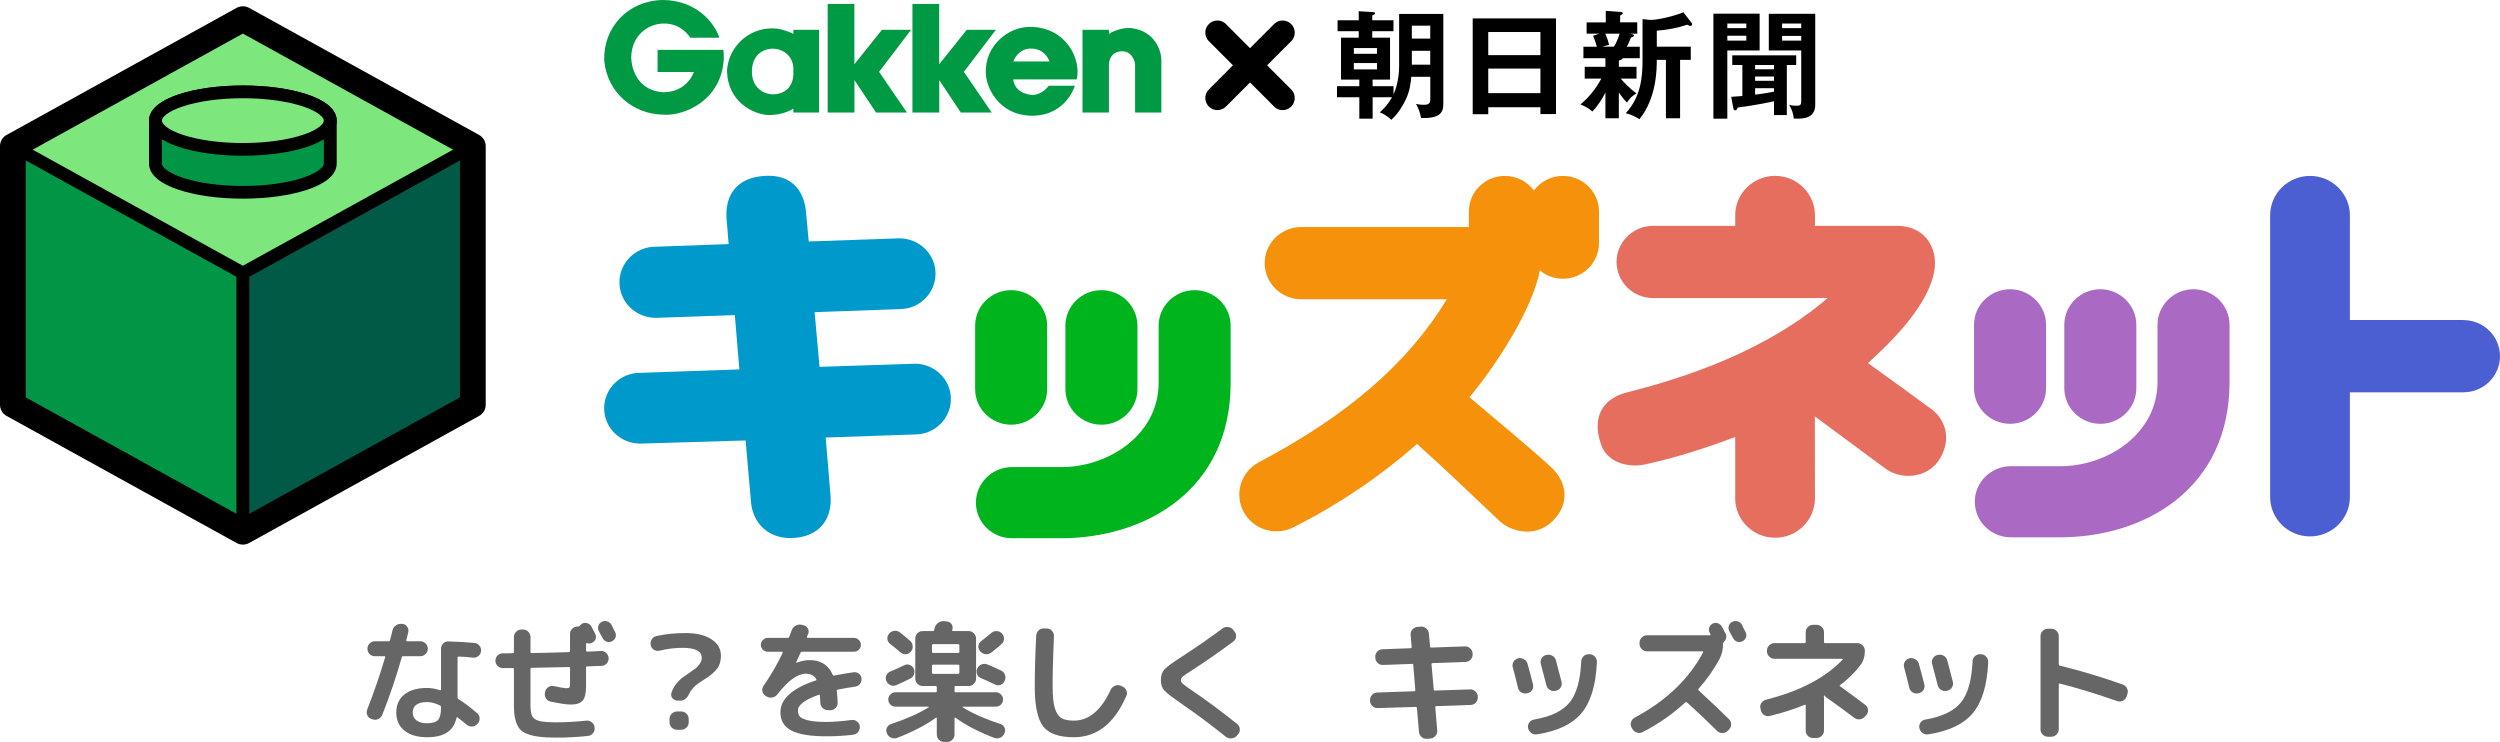 <svg width="155" height="46" viewBox="0 0 155 46" fill="none" xmlns="http://www.w3.org/2000/svg">
<path d="M27.343 43.869V43.836C27.343 43.788 27.321 43.755 27.278 43.739C26.992 43.598 26.725 43.528 26.477 43.528C26.181 43.528 25.957 43.585 25.806 43.698C25.66 43.812 25.588 43.968 25.588 44.168C25.588 44.379 25.666 44.544 25.822 44.663C25.978 44.782 26.197 44.841 26.477 44.841C26.806 44.841 27.032 44.774 27.157 44.639C27.28 44.503 27.343 44.247 27.343 43.869ZM29.421 39.865C29.55 39.876 29.653 39.933 29.728 40.035C29.809 40.138 29.841 40.254 29.825 40.384C29.809 40.508 29.75 40.608 29.647 40.684C29.545 40.759 29.432 40.789 29.308 40.773C29.006 40.735 28.715 40.713 28.434 40.708C28.391 40.708 28.369 40.732 28.369 40.781V43.236C28.369 43.28 28.386 43.315 28.418 43.342C28.785 43.569 29.173 43.861 29.583 44.217C29.68 44.298 29.731 44.404 29.736 44.533C29.742 44.663 29.701 44.774 29.615 44.865L29.591 44.89C29.504 44.982 29.399 45.033 29.275 45.044C29.151 45.054 29.041 45.019 28.944 44.938C28.863 44.868 28.752 44.779 28.612 44.671C28.472 44.557 28.391 44.493 28.369 44.476C28.337 44.455 28.316 44.46 28.305 44.493C28.219 44.909 28.024 45.214 27.723 45.408C27.426 45.608 27.011 45.708 26.477 45.708C25.879 45.708 25.41 45.571 25.07 45.295C24.736 45.019 24.569 44.644 24.569 44.168C24.569 43.704 24.733 43.336 25.062 43.066C25.396 42.791 25.868 42.653 26.477 42.653C26.714 42.653 26.984 42.699 27.286 42.791C27.324 42.801 27.343 42.785 27.343 42.742V40.222C27.343 40.097 27.386 39.989 27.472 39.898C27.564 39.806 27.671 39.762 27.795 39.768C28.485 39.789 29.027 39.822 29.421 39.865ZM23.024 44.574C22.905 44.536 22.822 44.46 22.773 44.347C22.725 44.233 22.722 44.117 22.765 43.998C23.175 42.956 23.547 41.872 23.881 40.748C23.892 40.705 23.876 40.684 23.833 40.684H23.234C23.11 40.684 23.002 40.638 22.911 40.546C22.825 40.454 22.781 40.346 22.781 40.222C22.781 40.097 22.825 39.989 22.911 39.898C23.002 39.806 23.11 39.76 23.234 39.76H24.091C24.14 39.76 24.17 39.738 24.18 39.695C24.202 39.625 24.229 39.519 24.261 39.379C24.294 39.238 24.321 39.133 24.342 39.063C24.375 38.938 24.445 38.841 24.552 38.771C24.66 38.695 24.779 38.666 24.908 38.682H24.965C25.089 38.698 25.183 38.758 25.248 38.86C25.318 38.963 25.34 39.074 25.313 39.192C25.259 39.419 25.218 39.587 25.191 39.695C25.18 39.738 25.199 39.76 25.248 39.76H26.065C26.189 39.76 26.297 39.806 26.388 39.898C26.48 39.989 26.526 40.097 26.526 40.222C26.526 40.346 26.48 40.454 26.388 40.546C26.297 40.638 26.189 40.684 26.065 40.684H24.997C24.949 40.684 24.919 40.708 24.908 40.757C24.574 41.945 24.172 43.131 23.703 44.314C23.655 44.433 23.571 44.522 23.453 44.582C23.339 44.636 23.221 44.641 23.097 44.598L23.024 44.574Z" fill="#666666"/>
<path d="M31.176 41.421C31.052 41.421 30.944 41.378 30.852 41.291C30.761 41.2 30.715 41.092 30.715 40.967C30.715 40.843 30.758 40.735 30.844 40.643C30.936 40.551 31.044 40.505 31.168 40.505C31.238 40.505 31.343 40.505 31.483 40.505C31.623 40.5 31.728 40.497 31.799 40.497C31.842 40.497 31.863 40.476 31.863 40.432V39.492C31.863 39.368 31.909 39.26 32.001 39.168C32.092 39.076 32.2 39.03 32.324 39.03H32.429C32.553 39.03 32.661 39.076 32.753 39.168C32.844 39.26 32.89 39.368 32.89 39.492V40.416C32.89 40.465 32.914 40.489 32.963 40.489C33.47 40.484 34.235 40.465 35.26 40.432C35.314 40.432 35.341 40.408 35.341 40.359V39.306C35.341 39.182 35.386 39.074 35.478 38.982C35.57 38.89 35.678 38.844 35.802 38.844H35.842C35.885 38.844 35.92 38.828 35.947 38.795C35.996 38.736 36.044 38.693 36.093 38.666C36.2 38.612 36.308 38.603 36.416 38.641C36.529 38.679 36.616 38.752 36.675 38.86C36.702 38.909 36.74 38.982 36.788 39.079C36.837 39.171 36.874 39.241 36.901 39.29C36.955 39.398 36.963 39.506 36.926 39.614C36.888 39.722 36.815 39.8 36.707 39.849C36.61 39.898 36.508 39.908 36.4 39.881C36.357 39.87 36.335 39.884 36.335 39.922V40.327C36.335 40.376 36.36 40.4 36.408 40.4C36.505 40.4 36.648 40.395 36.837 40.384C37.025 40.373 37.168 40.365 37.265 40.359C37.389 40.354 37.497 40.397 37.589 40.489C37.681 40.576 37.729 40.681 37.734 40.805C37.74 40.929 37.699 41.04 37.613 41.137C37.527 41.229 37.422 41.278 37.298 41.283C37.109 41.294 36.815 41.305 36.416 41.316C36.362 41.316 36.335 41.34 36.335 41.389V42.548C36.335 42.974 36.265 43.272 36.125 43.439C35.985 43.601 35.742 43.682 35.397 43.682C35.128 43.682 34.704 43.62 34.127 43.496C34.004 43.469 33.909 43.401 33.844 43.293C33.78 43.18 33.761 43.058 33.788 42.928L33.796 42.888C33.823 42.769 33.888 42.675 33.99 42.604C34.098 42.534 34.214 42.513 34.338 42.539C34.742 42.626 35.004 42.669 35.122 42.669C35.225 42.669 35.287 42.65 35.308 42.612C35.33 42.575 35.341 42.458 35.341 42.264V41.421C35.341 41.378 35.316 41.356 35.268 41.356C34.497 41.378 33.729 41.394 32.963 41.405C32.914 41.405 32.89 41.429 32.89 41.478V43.706C32.89 44.031 32.928 44.266 33.003 44.412C33.084 44.552 33.233 44.649 33.448 44.703C33.664 44.757 34.017 44.784 34.508 44.784C35.068 44.784 35.686 44.749 36.36 44.679C36.484 44.668 36.594 44.703 36.691 44.784C36.794 44.86 36.85 44.96 36.861 45.084L36.869 45.117C36.88 45.246 36.845 45.36 36.764 45.457C36.688 45.56 36.586 45.616 36.457 45.627C35.81 45.697 35.16 45.733 34.508 45.733C34.066 45.733 33.699 45.714 33.408 45.676C33.117 45.638 32.866 45.576 32.656 45.489C32.445 45.408 32.284 45.287 32.17 45.125C32.063 44.957 31.985 44.766 31.936 44.549C31.887 44.328 31.863 44.047 31.863 43.706V41.486C31.863 41.443 31.842 41.421 31.799 41.421H31.176ZM37.912 38.739C37.939 38.793 37.977 38.871 38.026 38.974C38.079 39.076 38.117 39.149 38.139 39.192C38.193 39.3 38.201 39.408 38.163 39.517C38.125 39.625 38.053 39.706 37.945 39.76C37.837 39.814 37.726 39.822 37.613 39.784C37.505 39.746 37.422 39.673 37.362 39.565C37.314 39.468 37.236 39.322 37.128 39.128C37.074 39.02 37.063 38.911 37.096 38.803C37.133 38.69 37.206 38.606 37.314 38.552C37.422 38.498 37.535 38.49 37.654 38.528C37.772 38.566 37.858 38.636 37.912 38.739Z" fill="#666666"/>
<path d="M40.346 40.011V39.995C40.32 39.87 40.338 39.754 40.403 39.646C40.473 39.533 40.57 39.463 40.694 39.436C41.26 39.311 41.856 39.249 42.481 39.249C43.182 39.249 43.727 39.379 44.115 39.638C44.503 39.892 44.697 40.23 44.697 40.651C44.697 40.846 44.67 41.019 44.617 41.17C44.563 41.321 44.474 41.459 44.35 41.583C44.231 41.707 44.126 41.805 44.034 41.875C43.943 41.945 43.808 42.037 43.63 42.151C43.474 42.248 43.352 42.329 43.266 42.394C43.18 42.453 43.083 42.539 42.975 42.653C42.872 42.761 42.794 42.874 42.74 42.993C42.605 43.291 42.422 43.439 42.19 43.439H42.029C41.899 43.439 41.791 43.393 41.705 43.301C41.619 43.204 41.592 43.096 41.624 42.977C41.678 42.783 41.773 42.599 41.907 42.426C42.042 42.253 42.163 42.126 42.271 42.045C42.379 41.964 42.535 41.853 42.74 41.713C42.918 41.594 43.048 41.502 43.129 41.437C43.215 41.373 43.298 41.281 43.379 41.162C43.465 41.043 43.509 40.919 43.509 40.789C43.509 40.373 43.112 40.165 42.32 40.165C41.845 40.165 41.368 40.224 40.888 40.343C40.764 40.37 40.648 40.351 40.541 40.286C40.438 40.222 40.373 40.13 40.346 40.011ZM41.972 44.112H42.239C42.363 44.112 42.471 44.158 42.562 44.249C42.654 44.341 42.7 44.449 42.7 44.574V44.784C42.7 44.909 42.654 45.017 42.562 45.108C42.471 45.2 42.363 45.246 42.239 45.246H41.972C41.848 45.246 41.74 45.2 41.648 45.108C41.557 45.017 41.511 44.909 41.511 44.784V44.574C41.511 44.449 41.557 44.341 41.648 44.249C41.74 44.158 41.848 44.112 41.972 44.112Z" fill="#666666"/>
<path d="M47.609 40.408C47.49 40.408 47.388 40.367 47.301 40.286C47.215 40.2 47.172 40.097 47.172 39.978C47.172 39.86 47.215 39.76 47.301 39.679C47.388 39.592 47.49 39.549 47.609 39.549H48.846C48.884 39.549 48.913 39.525 48.935 39.476L49.081 39.087C49.124 38.963 49.202 38.868 49.315 38.803C49.428 38.733 49.55 38.709 49.679 38.73L49.816 38.763C49.935 38.79 50.024 38.855 50.083 38.957C50.143 39.055 50.154 39.16 50.116 39.273C50.105 39.3 50.089 39.338 50.067 39.387C50.051 39.43 50.04 39.46 50.035 39.476C50.024 39.525 50.04 39.549 50.083 39.549H52.946C53.065 39.549 53.165 39.592 53.245 39.679C53.332 39.76 53.375 39.86 53.375 39.978C53.375 40.097 53.332 40.2 53.245 40.286C53.165 40.367 53.065 40.408 52.946 40.408H49.728C49.679 40.408 49.647 40.43 49.63 40.473C49.555 40.651 49.463 40.854 49.355 41.081C49.355 41.092 49.358 41.097 49.364 41.097H49.372C49.657 40.983 49.932 40.927 50.197 40.927C50.887 40.927 51.364 41.229 51.628 41.834C51.644 41.878 51.679 41.894 51.733 41.883C52.164 41.797 52.563 41.729 52.93 41.68C53.049 41.664 53.157 41.694 53.254 41.77C53.351 41.845 53.404 41.945 53.415 42.069C53.426 42.194 53.394 42.304 53.318 42.402C53.243 42.499 53.143 42.556 53.019 42.572C52.55 42.642 52.189 42.704 51.935 42.758C51.887 42.769 51.868 42.796 51.879 42.839C51.911 43.126 51.93 43.369 51.935 43.569C51.941 43.693 51.898 43.801 51.806 43.893C51.72 43.985 51.614 44.031 51.49 44.031H51.329C51.205 44.031 51.097 43.987 51.005 43.901C50.914 43.809 50.865 43.701 50.86 43.577C50.854 43.431 50.846 43.282 50.836 43.131C50.836 43.083 50.814 43.064 50.771 43.074C49.903 43.377 49.469 43.704 49.469 44.055C49.469 44.206 49.509 44.331 49.59 44.428C49.671 44.52 49.846 44.598 50.116 44.663C50.385 44.728 50.763 44.76 51.248 44.76C51.658 44.76 52.178 44.719 52.809 44.639C52.933 44.622 53.043 44.655 53.14 44.736C53.243 44.811 53.299 44.911 53.31 45.036C53.321 45.165 53.286 45.279 53.205 45.376C53.13 45.479 53.027 45.538 52.898 45.554C52.353 45.619 51.803 45.651 51.248 45.651C50.234 45.651 49.504 45.53 49.056 45.287C48.609 45.049 48.385 44.676 48.385 44.168C48.385 43.336 49.113 42.677 50.569 42.191C50.617 42.18 50.631 42.153 50.609 42.11C50.485 41.883 50.267 41.77 49.954 41.77C49.447 41.77 48.862 42.196 48.199 43.05C48.118 43.153 48.013 43.218 47.884 43.245C47.754 43.266 47.636 43.245 47.528 43.18L47.463 43.139C47.361 43.074 47.296 42.983 47.269 42.864C47.242 42.745 47.264 42.634 47.334 42.531C47.819 41.824 48.215 41.14 48.523 40.481C48.528 40.465 48.525 40.449 48.514 40.432C48.509 40.416 48.498 40.408 48.482 40.408H47.609Z" fill="#666666"/>
<path d="M58.081 44.533C58.081 44.49 58.06 44.482 58.017 44.509C57.381 44.963 56.583 45.376 55.623 45.749C55.504 45.797 55.383 45.795 55.259 45.741C55.141 45.692 55.054 45.608 55 45.489L54.984 45.449C54.936 45.341 54.936 45.233 54.984 45.125C55.033 45.011 55.114 44.936 55.227 44.898C56.187 44.579 56.971 44.231 57.58 43.852C57.586 43.847 57.586 43.839 57.58 43.828C57.58 43.817 57.575 43.812 57.564 43.812H55.518C55.394 43.812 55.289 43.769 55.203 43.682C55.116 43.59 55.073 43.485 55.073 43.366C55.073 43.247 55.116 43.145 55.203 43.058C55.289 42.966 55.394 42.92 55.518 42.92H58.009C58.057 42.92 58.081 42.899 58.081 42.856V42.604C58.081 42.556 58.057 42.531 58.009 42.531H57.2C57.076 42.531 56.968 42.486 56.877 42.394C56.79 42.302 56.747 42.194 56.747 42.069V39.59C56.747 39.465 56.79 39.357 56.877 39.265C56.968 39.173 57.076 39.128 57.2 39.128H57.831C57.879 39.128 57.909 39.103 57.92 39.055C57.92 39.044 57.925 39.025 57.936 38.998C57.947 38.971 57.952 38.949 57.952 38.933C57.984 38.803 58.052 38.701 58.154 38.625C58.257 38.544 58.375 38.506 58.51 38.512L58.696 38.528C58.82 38.539 58.917 38.59 58.987 38.682C59.057 38.774 59.079 38.879 59.052 38.998C59.052 39.003 59.049 39.014 59.044 39.03C59.038 39.047 59.036 39.057 59.036 39.063C59.025 39.106 59.044 39.128 59.092 39.128H60.063C60.187 39.128 60.292 39.173 60.378 39.265C60.47 39.357 60.516 39.465 60.516 39.59V42.069C60.516 42.194 60.47 42.302 60.378 42.394C60.292 42.486 60.187 42.531 60.063 42.531H59.254C59.206 42.531 59.181 42.556 59.181 42.604V42.856C59.181 42.899 59.206 42.92 59.254 42.92H61.745C61.869 42.92 61.974 42.966 62.06 43.058C62.147 43.145 62.19 43.247 62.19 43.366C62.19 43.485 62.147 43.59 62.06 43.682C61.974 43.769 61.869 43.812 61.745 43.812H59.699C59.688 43.812 59.68 43.817 59.675 43.828C59.675 43.839 59.677 43.847 59.683 43.852C60.297 44.236 61.079 44.582 62.028 44.89C62.147 44.928 62.23 45.003 62.279 45.117C62.333 45.23 62.333 45.341 62.279 45.449L62.263 45.489C62.209 45.608 62.122 45.692 62.004 45.741C61.885 45.789 61.767 45.792 61.648 45.749C60.699 45.387 59.896 44.971 59.238 44.501C59.2 44.474 59.181 44.484 59.181 44.533V45.546C59.181 45.67 59.136 45.776 59.044 45.862C58.958 45.954 58.852 46 58.728 46H58.534C58.41 46 58.303 45.954 58.211 45.862C58.125 45.776 58.081 45.67 58.081 45.546V44.533ZM57.782 40.011V40.408C57.782 40.457 57.807 40.481 57.855 40.481H59.408C59.456 40.481 59.481 40.457 59.481 40.408V40.011C59.481 39.962 59.456 39.938 59.408 39.938H57.855C57.807 39.938 57.782 39.962 57.782 40.011ZM57.855 41.778H59.408C59.456 41.778 59.481 41.753 59.481 41.705V41.275C59.481 41.232 59.456 41.21 59.408 41.21H57.855C57.807 41.21 57.782 41.232 57.782 41.275V41.705C57.782 41.753 57.807 41.778 57.855 41.778ZM55.13 39.282C55.211 39.184 55.316 39.128 55.445 39.111C55.575 39.095 55.69 39.128 55.793 39.209C56.041 39.403 56.254 39.579 56.432 39.735C56.529 39.822 56.58 39.93 56.585 40.06C56.596 40.184 56.561 40.295 56.48 40.392L56.472 40.4C56.391 40.497 56.289 40.551 56.165 40.562C56.041 40.567 55.93 40.53 55.833 40.449C55.634 40.276 55.418 40.1 55.186 39.922C55.089 39.846 55.033 39.746 55.017 39.622C55.006 39.498 55.041 39.39 55.122 39.298L55.13 39.282ZM55.55 42.483C55.437 42.531 55.321 42.529 55.203 42.475C55.084 42.421 55 42.334 54.952 42.215C54.903 42.096 54.903 41.983 54.952 41.875C55 41.761 55.084 41.68 55.203 41.632C55.434 41.54 55.723 41.41 56.068 41.243C56.176 41.189 56.286 41.183 56.399 41.227C56.518 41.264 56.602 41.34 56.65 41.453C56.704 41.572 56.709 41.691 56.666 41.81C56.629 41.929 56.553 42.015 56.44 42.069C56.089 42.248 55.793 42.386 55.55 42.483ZM62.117 39.273L62.125 39.282C62.211 39.373 62.252 39.484 62.246 39.614C62.246 39.738 62.198 39.843 62.101 39.93C61.923 40.087 61.71 40.262 61.462 40.457C61.354 40.538 61.236 40.573 61.106 40.562C60.982 40.546 60.874 40.489 60.783 40.392L60.767 40.376C60.686 40.284 60.651 40.178 60.661 40.06C60.672 39.935 60.726 39.835 60.823 39.76C61.114 39.533 61.327 39.36 61.462 39.241C61.559 39.16 61.669 39.122 61.794 39.128C61.923 39.133 62.031 39.182 62.117 39.273ZM62.085 41.583C62.198 41.637 62.273 41.726 62.311 41.851C62.354 41.975 62.346 42.094 62.287 42.207L62.279 42.231C62.225 42.345 62.139 42.423 62.02 42.467C61.901 42.504 61.788 42.494 61.68 42.434C61.438 42.315 61.147 42.183 60.807 42.037C60.694 41.988 60.615 41.905 60.572 41.786C60.529 41.667 60.535 41.553 60.589 41.445C60.648 41.327 60.737 41.243 60.855 41.194C60.979 41.146 61.101 41.146 61.219 41.194C61.451 41.286 61.74 41.416 62.085 41.583Z" fill="#666666"/>
<path d="M66.581 45.708C65.665 45.708 65.031 45.487 64.681 45.044C64.33 44.595 64.155 43.771 64.155 42.572C64.155 41.594 64.185 40.54 64.244 39.411C64.255 39.282 64.303 39.173 64.389 39.087C64.481 39.001 64.592 38.96 64.721 38.965H64.915C65.039 38.971 65.142 39.02 65.222 39.111C65.309 39.203 65.349 39.311 65.344 39.436C65.29 40.597 65.263 41.643 65.263 42.572C65.263 43.155 65.309 43.601 65.4 43.909C65.497 44.212 65.635 44.417 65.813 44.525C65.991 44.628 66.247 44.679 66.581 44.679C67.514 44.679 68.274 44.041 68.862 42.766C68.916 42.653 68.999 42.572 69.112 42.523C69.231 42.469 69.35 42.464 69.468 42.507L69.573 42.556C69.692 42.599 69.778 42.68 69.832 42.799C69.886 42.918 69.886 43.034 69.832 43.147C69.094 44.855 68.01 45.708 66.581 45.708Z" fill="#666666"/>
<path d="M73.269 43.642C72.681 43.236 72.317 42.956 72.177 42.799C72.043 42.642 71.975 42.431 71.975 42.167C71.975 41.88 72.048 41.659 72.194 41.502C72.339 41.346 72.706 41.078 73.293 40.7C74.248 40.078 75.081 39.5 75.792 38.965C75.895 38.89 76.011 38.86 76.14 38.876C76.269 38.887 76.375 38.944 76.455 39.047L76.536 39.152C76.617 39.249 76.65 39.36 76.633 39.484C76.623 39.608 76.566 39.706 76.463 39.776C75.574 40.435 74.744 41.013 73.973 41.51C73.649 41.716 73.442 41.856 73.35 41.932C73.258 42.007 73.213 42.086 73.213 42.167C73.213 42.242 73.253 42.318 73.334 42.394C73.415 42.469 73.603 42.607 73.9 42.807C74.833 43.439 75.771 44.136 76.714 44.898C76.811 44.974 76.862 45.076 76.868 45.206C76.879 45.33 76.841 45.438 76.755 45.53L76.666 45.635C76.579 45.727 76.472 45.776 76.342 45.781C76.213 45.792 76.097 45.757 75.995 45.676C75.17 45.006 74.261 44.328 73.269 43.642Z" fill="#666666"/>
<path d="M85.421 43.901C85.297 43.906 85.187 43.866 85.09 43.779C84.998 43.693 84.95 43.588 84.944 43.463V43.407C84.939 43.282 84.979 43.174 85.066 43.083C85.152 42.991 85.257 42.942 85.381 42.937L87.694 42.856C87.731 42.856 87.75 42.831 87.75 42.783L87.621 41.227C87.621 41.183 87.597 41.162 87.548 41.162L85.745 41.227C85.621 41.232 85.51 41.191 85.413 41.105C85.322 41.013 85.273 40.905 85.268 40.781V40.724C85.262 40.6 85.303 40.492 85.389 40.4C85.475 40.308 85.58 40.26 85.704 40.254L87.459 40.189C87.502 40.189 87.524 40.165 87.524 40.116L87.459 39.355C87.448 39.23 87.484 39.122 87.564 39.03C87.651 38.933 87.756 38.879 87.88 38.868L88.098 38.852C88.222 38.841 88.333 38.879 88.43 38.965C88.527 39.047 88.581 39.149 88.591 39.273L88.664 40.076C88.664 40.124 88.689 40.149 88.737 40.149L90.823 40.076C90.948 40.07 91.055 40.111 91.147 40.197C91.244 40.284 91.295 40.389 91.301 40.513V40.57C91.306 40.694 91.266 40.803 91.179 40.894C91.093 40.986 90.988 41.035 90.864 41.04L88.818 41.113C88.775 41.113 88.753 41.137 88.753 41.186L88.891 42.742C88.891 42.791 88.915 42.815 88.963 42.815L91.147 42.742C91.271 42.737 91.379 42.777 91.471 42.864C91.567 42.95 91.619 43.056 91.624 43.18V43.236C91.629 43.361 91.589 43.469 91.503 43.561C91.417 43.653 91.311 43.701 91.187 43.706L89.044 43.779C89.007 43.779 88.988 43.804 88.988 43.852L89.109 45.303C89.12 45.427 89.082 45.535 88.996 45.627C88.915 45.724 88.812 45.779 88.689 45.789L88.47 45.806C88.346 45.816 88.236 45.779 88.139 45.692C88.042 45.611 87.988 45.508 87.977 45.384L87.847 43.893C87.847 43.85 87.823 43.828 87.775 43.828L85.421 43.901Z" fill="#666666"/>
<path d="M98.563 40.562C98.692 40.567 98.8 40.619 98.886 40.716C98.973 40.813 99.013 40.927 99.008 41.056C98.943 42.488 98.622 43.544 98.045 44.225C97.474 44.901 96.555 45.336 95.288 45.53C95.158 45.552 95.04 45.522 94.932 45.441C94.829 45.365 94.765 45.263 94.738 45.133C94.716 45.014 94.74 44.903 94.811 44.801C94.88 44.698 94.978 44.636 95.102 44.614C96.142 44.436 96.878 44.085 97.309 43.561C97.741 43.036 97.983 42.183 98.037 41C98.043 40.875 98.091 40.77 98.183 40.684C98.274 40.597 98.382 40.557 98.506 40.562H98.563ZM94.115 42.645C93.986 42.099 93.878 41.675 93.791 41.373C93.759 41.248 93.775 41.132 93.84 41.024C93.905 40.916 93.996 40.848 94.115 40.821L94.131 40.813C94.255 40.786 94.371 40.805 94.479 40.87C94.592 40.929 94.668 41.021 94.705 41.146C94.813 41.524 94.926 41.951 95.045 42.426C95.077 42.545 95.061 42.661 94.996 42.775C94.932 42.883 94.837 42.95 94.713 42.977L94.673 42.985C94.549 43.012 94.43 42.993 94.317 42.928C94.209 42.858 94.142 42.764 94.115 42.645ZM96.436 42.831C96.312 42.858 96.196 42.839 96.088 42.775C95.98 42.71 95.91 42.615 95.878 42.491C95.829 42.313 95.713 41.87 95.53 41.162C95.498 41.038 95.514 40.921 95.579 40.813C95.643 40.705 95.735 40.638 95.854 40.611L95.894 40.603C96.018 40.576 96.137 40.594 96.25 40.659C96.363 40.724 96.436 40.819 96.468 40.943C96.619 41.505 96.735 41.948 96.816 42.272C96.848 42.391 96.829 42.507 96.76 42.62C96.695 42.729 96.6 42.796 96.476 42.823L96.436 42.831Z" fill="#666666"/>
<path d="M106.99 39.29C107.033 39.382 107.044 39.473 107.022 39.565C107 39.652 106.955 39.727 106.885 39.792C106.847 39.819 106.828 39.854 106.828 39.898V39.922C106.828 40.257 106.763 40.551 106.634 40.805C106.3 41.453 105.857 42.088 105.308 42.71C105.281 42.737 105.283 42.769 105.316 42.807C105.936 43.374 106.561 43.966 107.192 44.582C107.283 44.674 107.329 44.782 107.329 44.906C107.329 45.03 107.286 45.138 107.2 45.23L107.111 45.319C107.019 45.406 106.909 45.449 106.779 45.449C106.655 45.449 106.548 45.403 106.456 45.311C105.836 44.695 105.213 44.106 104.588 43.544C104.555 43.523 104.52 43.526 104.483 43.553C103.69 44.282 102.809 44.895 101.838 45.392C101.725 45.452 101.606 45.46 101.482 45.416C101.358 45.379 101.267 45.303 101.207 45.19L101.159 45.108C101.1 45.001 101.089 44.887 101.126 44.768C101.164 44.644 101.24 44.552 101.353 44.493C103.299 43.45 104.712 42.102 105.591 40.449C105.601 40.438 105.601 40.424 105.591 40.408C105.585 40.392 105.574 40.384 105.558 40.384H102.113C101.989 40.384 101.881 40.338 101.79 40.246C101.698 40.154 101.652 40.046 101.652 39.922V39.841C101.652 39.717 101.698 39.611 101.79 39.525C101.881 39.433 101.989 39.387 102.113 39.387H106.011C106.027 39.387 106.038 39.382 106.043 39.371C106.054 39.355 106.057 39.341 106.052 39.33L106.003 39.233C105.949 39.13 105.938 39.025 105.971 38.917C106.008 38.803 106.078 38.72 106.181 38.666C106.289 38.612 106.397 38.603 106.504 38.641C106.618 38.679 106.704 38.752 106.763 38.86C106.79 38.909 106.828 38.982 106.876 39.079C106.925 39.171 106.963 39.241 106.99 39.29ZM108.001 38.739C108.027 38.793 108.065 38.871 108.114 38.974C108.168 39.076 108.205 39.149 108.227 39.192C108.281 39.3 108.289 39.408 108.251 39.517C108.213 39.625 108.141 39.706 108.033 39.76C107.925 39.814 107.815 39.822 107.701 39.784C107.593 39.746 107.51 39.673 107.451 39.565C107.402 39.468 107.324 39.322 107.216 39.128C107.162 39.02 107.151 38.911 107.184 38.803C107.221 38.69 107.294 38.606 107.402 38.552C107.51 38.498 107.623 38.49 107.742 38.528C107.86 38.566 107.947 38.636 108.001 38.739Z" fill="#666666"/>
<path d="M109.173 44.047L109.149 43.933C109.117 43.815 109.133 43.701 109.197 43.593C109.268 43.485 109.365 43.415 109.489 43.382C111.597 42.847 113.182 42.018 114.244 40.894C114.255 40.889 114.255 40.881 114.244 40.87C114.238 40.854 114.23 40.846 114.22 40.846H110.014C109.89 40.846 109.782 40.8 109.691 40.708C109.599 40.616 109.553 40.508 109.553 40.384V40.327C109.553 40.203 109.599 40.097 109.691 40.011C109.782 39.919 109.89 39.873 110.014 39.873H111.882C111.931 39.873 111.955 39.849 111.955 39.8V39.192C111.955 39.068 111.998 38.963 112.085 38.876C112.176 38.785 112.284 38.739 112.408 38.739H112.626C112.75 38.739 112.858 38.785 112.95 38.876C113.041 38.963 113.087 39.068 113.087 39.192V39.8C113.087 39.849 113.109 39.873 113.152 39.873H115.158C115.282 39.873 115.389 39.919 115.481 40.011C115.573 40.097 115.619 40.203 115.619 40.327V40.384C115.619 40.713 115.532 40.992 115.36 41.218C115.015 41.683 114.592 42.102 114.09 42.475C114.052 42.502 114.05 42.526 114.082 42.548C114.535 42.872 115.055 43.255 115.643 43.698C115.745 43.774 115.802 43.874 115.813 43.998C115.829 44.123 115.796 44.233 115.716 44.331L115.627 44.428C115.546 44.525 115.441 44.582 115.311 44.598C115.187 44.614 115.074 44.584 114.972 44.509C114.486 44.141 113.899 43.712 113.209 43.22C113.187 43.209 113.157 43.177 113.12 43.123C113.103 43.112 113.093 43.109 113.087 43.115C113.082 43.12 113.079 43.131 113.079 43.147C113.079 43.153 113.079 43.163 113.079 43.18C113.085 43.196 113.087 43.209 113.087 43.22V45.303C113.087 45.427 113.041 45.533 112.95 45.619C112.858 45.711 112.75 45.757 112.626 45.757H112.408C112.284 45.757 112.176 45.711 112.085 45.619C111.998 45.533 111.955 45.427 111.955 45.303V43.739C111.955 43.69 111.934 43.677 111.89 43.698C111.265 43.958 110.548 44.187 109.739 44.387C109.615 44.42 109.497 44.404 109.383 44.339C109.276 44.268 109.205 44.171 109.173 44.047Z" fill="#666666"/>
<path d="M122.824 40.562C122.954 40.567 123.061 40.619 123.148 40.716C123.234 40.813 123.274 40.927 123.269 41.056C123.204 42.488 122.883 43.544 122.307 44.225C121.735 44.901 120.816 45.336 119.549 45.53C119.42 45.552 119.301 45.522 119.193 45.441C119.091 45.365 119.026 45.263 118.999 45.133C118.977 45.014 119.002 44.903 119.072 44.801C119.142 44.698 119.239 44.636 119.363 44.614C120.403 44.436 121.139 44.085 121.571 43.561C122.002 43.036 122.245 42.183 122.299 41C122.304 40.875 122.352 40.77 122.444 40.684C122.536 40.597 122.644 40.557 122.768 40.562H122.824ZM118.376 42.645C118.247 42.099 118.139 41.675 118.053 41.373C118.02 41.248 118.037 41.132 118.101 41.024C118.166 40.916 118.258 40.848 118.376 40.821L118.392 40.813C118.516 40.786 118.632 40.805 118.74 40.87C118.853 40.929 118.929 41.021 118.967 41.146C119.074 41.524 119.188 41.951 119.306 42.426C119.339 42.545 119.322 42.661 119.258 42.775C119.193 42.883 119.099 42.95 118.975 42.977L118.934 42.985C118.81 43.012 118.692 42.993 118.578 42.928C118.471 42.858 118.403 42.764 118.376 42.645ZM120.697 42.831C120.573 42.858 120.457 42.839 120.35 42.775C120.242 42.71 120.172 42.615 120.139 42.491C120.091 42.313 119.975 41.87 119.792 41.162C119.759 41.038 119.775 40.921 119.84 40.813C119.905 40.705 119.996 40.638 120.115 40.611L120.155 40.603C120.279 40.576 120.398 40.594 120.511 40.659C120.624 40.724 120.697 40.819 120.73 40.943C120.881 41.505 120.996 41.948 121.077 42.272C121.11 42.391 121.091 42.507 121.021 42.62C120.956 42.729 120.862 42.796 120.738 42.823L120.697 42.831Z" fill="#666666"/>
<path d="M126.965 45.676C126.841 45.676 126.733 45.63 126.641 45.538C126.555 45.452 126.512 45.346 126.512 45.222V39.436C126.512 39.311 126.555 39.206 126.641 39.12C126.733 39.028 126.841 38.982 126.965 38.982H127.183C127.307 38.982 127.415 39.028 127.507 39.12C127.598 39.206 127.644 39.311 127.644 39.436V41.186C127.644 41.235 127.663 41.262 127.701 41.267C128.984 41.581 130.289 41.972 131.615 42.442C131.733 42.486 131.82 42.564 131.874 42.677C131.933 42.791 131.941 42.91 131.898 43.034L131.849 43.188C131.806 43.307 131.728 43.393 131.615 43.447C131.507 43.501 131.394 43.509 131.275 43.471C129.997 43.023 128.806 42.658 127.701 42.377C127.685 42.372 127.671 42.377 127.66 42.394C127.649 42.404 127.644 42.418 127.644 42.434V45.222C127.644 45.346 127.598 45.452 127.507 45.538C127.415 45.63 127.307 45.676 127.183 45.676H126.965Z" fill="#666666"/>
<path d="M75.48 2.023L79.523 6.076" stroke="black" stroke-width="1.5" stroke-linecap="round"/>
<path d="M79.523 2.023L75.48 6.076" stroke="black" stroke-width="1.5" stroke-linecap="round"/>
<g clip-path="url(#clip0_675_1434)">
<path d="M85.104 5.343H86.399V5.854C86.737 5.117 86.746 4.267 86.746 4.083V0.862H89.486V6.451C89.486 7.004 89.251 7.347 88.109 7.319C88.029 6.946 87.977 6.781 87.794 6.445C87.884 6.46 88.06 6.497 88.289 6.497C88.678 6.497 88.678 6.322 88.678 6.059V4.762H87.5C87.463 5.157 87.411 5.658 87.138 6.212C87.049 6.386 86.733 7.029 86.254 7.429C85.988 7.16 85.71 7.029 85.546 6.965C85.738 6.79 86.01 6.549 86.304 6.032H85.104V7.359H84.278V6.032H82.893V5.346H84.278V4.937H83.143V2.334H84.241V1.933H82.93V1.257H84.241V0.694L85.147 0.752C85.184 0.752 85.249 0.758 85.249 0.826C85.249 0.884 85.206 0.905 85.079 0.957V1.257H86.396V1.933H85.079V2.334H86.183V4.934H85.101V5.343H85.104ZM83.938 3.334H85.376V2.982H83.938V3.334ZM85.376 3.909H83.938V4.303H85.376V3.909ZM87.534 2.392H88.675V1.59H87.534V2.392ZM88.675 3.15H87.534V4.01H88.675V3.15Z" fill="black"/>
<path d="M92.272 6.649V7.081H91.307V1.141H96.471V7.072H95.506V6.649H92.272ZM95.506 1.985H92.272V3.419H95.506V1.985ZM95.506 4.251H92.272V5.775H95.506V4.251Z" fill="black"/>
<path d="M100.368 4.141H101.465V4.875H100.485C100.575 4.985 101.067 5.53 101.465 5.787C101.156 5.983 101.067 6.062 100.875 6.356C100.655 6.145 100.544 5.992 100.368 5.729V7.331H99.536V5.735C99.338 6.12 99.109 6.509 98.726 6.915C98.518 6.732 98.342 6.625 97.99 6.472C98.608 5.955 99.007 5.386 99.285 4.875H98.252V4.141H99.536V3.609H98.172V2.896H99.004C98.886 2.48 98.822 2.337 98.769 2.22L99.152 2.089H98.37V1.388H99.558V0.673L100.448 0.737C100.581 0.746 100.609 0.774 100.609 0.826C100.609 0.868 100.544 0.914 100.448 0.963V1.385H101.509V2.086H101.06C101.237 2.123 101.305 2.138 101.305 2.202C101.305 2.275 101.252 2.291 101.119 2.327C101.039 2.554 100.927 2.771 100.862 2.896H101.666V3.609H100.6C100.584 3.698 100.439 3.734 100.371 3.756V4.141H100.368ZM99.526 2.086C99.687 2.465 99.734 2.639 99.762 2.777L99.347 2.893H100.062C100.281 2.56 100.392 2.171 100.414 2.086H99.523H99.526ZM101.84 1.184L102.325 1.236C102.811 1.236 103.806 0.994 104.372 0.761L104.873 1.41C104.889 1.431 104.91 1.462 104.91 1.505C104.91 1.569 104.867 1.606 104.799 1.606C104.746 1.606 104.703 1.584 104.613 1.532C103.995 1.728 103.457 1.844 102.721 1.902V2.893H104.827V3.71H104.165V7.331H103.287V3.71H102.721C102.721 4.248 102.721 6.065 101.645 7.39C101.469 7.273 101.196 7.12 100.797 7.016C101.741 6.004 101.837 4.765 101.837 3.707V1.184H101.84Z" fill="black"/>
<path d="M109.097 0.847V3.129H107.094V7.356H106.231V0.847H109.097ZM108.272 1.459H107.094V1.743H108.272V1.459ZM107.094 2.517H108.272V2.217H107.094V2.517ZM110.783 7.136H109.988V6.276C109.855 6.313 108.825 6.53 107.734 6.668C107.718 6.726 107.681 6.842 107.573 6.842C107.499 6.842 107.471 6.732 107.462 6.683L107.335 6.004C107.4 6.004 107.938 5.961 108.027 5.952V4.028H107.4V3.432H111.364V4.028H110.783V7.133V7.136ZM109.988 4.031H108.816V4.294H109.988V4.031ZM109.988 4.747H108.816V5.01H109.988V4.747ZM109.988 5.469H108.816V5.869C109.385 5.805 109.883 5.701 109.988 5.68V5.469ZM112.545 0.856V6.496C112.545 7.328 111.831 7.386 111.213 7.35C111.191 7.044 111.086 6.766 110.925 6.496C111.021 6.527 111.138 6.555 111.352 6.555C111.55 6.555 111.676 6.548 111.676 6.307V3.129H109.666V0.856H112.545ZM111.676 1.459H110.489V1.743H111.676V1.459ZM110.489 2.517H111.676V2.227H110.489V2.517Z" fill="black"/>
</g>
<path d="M15.057 32.977L0.798 25.1V9.055L15.057 16.929V32.977Z" fill="#009646"/>
<path d="M29.316 25.1L15.057 32.977V16.929L29.316 9.055V25.1Z" fill="#005A46"/>
<path d="M0.798 9.055L15.057 1.178L29.316 9.055L15.057 16.929L0.798 9.055Z" fill="#7DE67D"/>
<path d="M14.713 0.467C14.946 0.357 15.22 0.365 15.447 0.49L29.705 8.367C29.958 8.506 30.114 8.77 30.114 9.055V25.1C30.114 25.386 29.958 25.649 29.705 25.788L15.447 33.665C15.204 33.799 14.909 33.799 14.667 33.665L0.408 25.788C0.156 25.649 0 25.386 0 25.1V9.055C0 8.77 0.156 8.506 0.408 8.367L14.667 0.49L14.713 0.467ZM1.596 9.517V24.638L15.057 32.074L28.518 24.638V9.517L15.057 2.081L1.596 9.517Z" fill="black"/>
<path d="M20.476 7.479C20.476 6.495 18.05 5.696 15.057 5.696C12.064 5.696 9.638 6.495 9.638 7.479V10.14C9.638 11.124 12.064 11.923 15.057 11.923C18.05 11.923 20.476 11.124 20.476 10.14V7.479Z" fill="#009646"/>
<path d="M20.077 7.479C20.077 7.405 20.032 7.273 19.803 7.095C19.579 6.92 19.23 6.746 18.763 6.592C17.833 6.286 16.523 6.09 15.057 6.09C13.591 6.09 12.281 6.286 11.351 6.592C10.884 6.746 10.535 6.92 10.31 7.095C10.082 7.273 10.037 7.405 10.037 7.479V10.14C10.037 10.213 10.082 10.346 10.31 10.524C10.535 10.698 10.884 10.873 11.351 11.027C12.281 11.333 13.591 11.529 15.057 11.529C16.522 11.529 17.833 11.333 18.763 11.027C19.23 10.873 19.579 10.698 19.803 10.524C20.032 10.346 20.077 10.213 20.077 10.14V7.479ZM20.875 10.14C20.875 10.559 20.617 10.895 20.297 11.143C19.973 11.395 19.529 11.605 19.015 11.774C17.984 12.114 16.584 12.317 15.057 12.317C13.529 12.317 12.13 12.114 11.099 11.774C10.585 11.605 10.141 11.395 9.816 11.143C9.497 10.895 9.238 10.559 9.238 10.14V7.479C9.238 7.06 9.497 6.724 9.816 6.476C10.141 6.224 10.585 6.013 11.099 5.845C12.13 5.505 13.529 5.302 15.057 5.302C16.584 5.302 17.984 5.505 19.015 5.845C19.529 6.013 19.973 6.224 20.297 6.476C20.617 6.724 20.875 7.06 20.875 7.479V10.14Z" fill="black"/>
<path d="M15.057 9.262C18.05 9.262 20.476 8.464 20.476 7.479C20.476 6.494 18.05 5.696 15.057 5.696C12.064 5.696 9.638 6.494 9.638 7.479C9.638 8.464 12.064 9.262 15.057 9.262Z" fill="#7DE67D"/>
<path d="M20.077 7.479C20.077 7.405 20.032 7.272 19.803 7.094C19.579 6.92 19.23 6.746 18.763 6.592C17.833 6.286 16.522 6.09 15.057 6.09C13.591 6.09 12.281 6.286 11.351 6.592C10.884 6.746 10.535 6.92 10.31 7.094C10.082 7.272 10.037 7.405 10.037 7.479C10.037 7.552 10.082 7.685 10.31 7.863C10.535 8.038 10.884 8.212 11.351 8.366C12.281 8.672 13.591 8.868 15.057 8.868C16.522 8.868 17.833 8.672 18.763 8.366C19.23 8.212 19.579 8.038 19.803 7.863C20.032 7.685 20.077 7.552 20.077 7.479ZM20.875 7.479C20.875 7.898 20.617 8.234 20.297 8.482C19.973 8.734 19.529 8.944 19.015 9.113C17.984 9.453 16.584 9.656 15.057 9.656C13.53 9.656 12.13 9.453 11.099 9.113C10.585 8.944 10.141 8.734 9.816 8.482C9.497 8.234 9.238 7.897 9.238 7.479C9.238 7.06 9.497 6.724 9.816 6.475C10.141 6.223 10.585 6.013 11.099 5.845C12.13 5.505 13.529 5.302 15.057 5.302C16.584 5.302 17.984 5.505 19.015 5.845C19.529 6.013 19.973 6.223 20.297 6.475C20.617 6.724 20.875 7.06 20.875 7.479Z" fill="black"/>
<path d="M29.511 9.399L15.252 17.273C15.131 17.34 14.983 17.34 14.862 17.273L0.603 9.399L0.993 8.711L15.057 16.477L29.121 8.711L29.511 9.399Z" fill="black"/>
<path d="M15.456 16.929V32.977H14.658V16.929H15.456Z" fill="black"/>
<path d="M56.711 22.551L50.81 22.744L50.507 19.354L55.781 19.165C57.006 19.165 58.003 18.181 58.003 16.971C58.003 15.762 57.006 14.777 55.754 14.777L50.141 14.971L49.975 13.17C49.926 12.52 49.588 10.726 47.331 10.912C45.074 11.098 44.996 12.872 45.044 13.53L45.176 15.133L40.638 15.297C39.407 15.297 38.405 16.287 38.405 17.502C38.405 18.717 39.407 19.707 40.665 19.707L45.558 19.537L45.842 22.904L39.679 23.116C38.454 23.116 37.457 24.1 37.457 25.31C37.457 26.52 38.454 27.504 39.7 27.504L46.227 27.308L46.56 31.093C46.648 32.38 47.632 33.542 49.394 33.338C50.896 33.163 51.587 32.104 51.495 30.762L51.192 27.127L56.732 26.936C57.957 26.936 58.954 25.952 58.954 24.742C58.954 23.532 57.957 22.548 56.708 22.548L56.711 22.551Z" fill="#0099CC"/>
<path d="M74.068 17.99C72.837 17.99 71.835 18.98 71.835 20.195V23.734C71.835 26.963 68.713 28.96 65.819 28.96H62.74C61.509 28.96 60.507 29.95 60.507 31.165C60.507 32.38 61.509 33.37 62.74 33.37H65.776C71.015 33.37 76.3 30.39 76.3 23.734V20.195C76.3 18.98 75.298 17.99 74.068 17.99Z" fill="#00B41E"/>
<path d="M68.288 26.331C69.519 26.331 70.521 25.342 70.521 24.127V20.195C70.521 18.98 69.519 17.99 68.288 17.99C67.058 17.99 66.055 18.98 66.055 20.195V24.127C66.055 25.342 67.058 26.331 68.288 26.331Z" fill="#00B41E"/>
<path d="M62.692 26.331C63.922 26.331 64.924 25.342 64.924 24.127V20.195C64.924 18.98 63.922 17.99 62.692 17.99C61.461 17.99 60.459 18.98 60.459 20.195V24.127C60.459 25.342 61.461 26.331 62.692 26.331Z" fill="#00B41E"/>
<path d="M130.219 26.276C131.45 26.276 132.452 25.286 132.452 24.071V20.139C132.452 18.924 131.45 17.934 130.219 17.934C128.989 17.934 127.987 18.924 127.987 20.139V24.071C127.987 25.286 128.989 26.276 130.219 26.276Z" fill="#AA69C3"/>
<path d="M124.623 26.276C125.853 26.276 126.856 25.286 126.856 24.071V20.139C126.856 18.924 125.853 17.934 124.623 17.934C123.392 17.934 122.39 18.924 122.39 20.139V24.071C122.39 25.286 123.392 26.276 124.623 26.276Z" fill="#AA69C3"/>
<path d="M135.999 17.934C134.768 17.934 133.766 18.924 133.766 20.139V23.678C133.766 26.907 130.644 28.905 127.75 28.905H124.671C123.441 28.905 122.438 29.894 122.438 31.109C122.438 32.325 123.441 33.314 124.671 33.314H127.707C132.947 33.314 138.232 30.335 138.232 23.678V20.139C138.232 18.924 137.229 17.934 135.999 17.934Z" fill="#AA69C3"/>
<path d="M96.903 10.907C96.164 10.907 95.508 11.265 95.103 11.814C94.697 11.265 94.041 10.907 93.302 10.907C92.072 10.907 91.07 11.896 91.07 13.111V14.077H80.677C79.425 14.077 78.409 15.082 78.409 16.316C78.409 17.55 79.428 18.555 80.677 18.555H89.705C87.292 22.519 83.557 25.75 78.052 28.658C76.932 29.252 76.51 30.634 77.109 31.741C77.708 32.847 79.108 33.264 80.215 32.68C82.999 31.277 85.564 29.541 87.856 27.525C89.605 29.082 91.29 30.725 92.975 32.306C93.66 32.948 95.162 33.383 96.263 32.306C97.319 31.274 97.171 29.953 96.263 29.059L96.255 29.051C95.165 28 91.744 25.185 91.107 24.628C92.744 22.673 95.019 19.171 95.471 16.767C95.858 17.088 96.357 17.282 96.903 17.282C98.133 17.282 99.136 16.292 99.136 15.077V13.114C99.136 11.899 98.133 10.909 96.903 10.909V10.907Z" fill="#F5910A"/>
<path d="M119.768 25.384C118.674 24.572 117.172 23.49 116.178 22.774C116.046 22.678 115.926 22.59 115.813 22.511C118.239 20.328 119.58 18.492 119.907 16.908C120.071 16.114 119.907 15.342 119.453 14.793C119.155 14.432 118.596 14.003 117.618 14.003H112.527V13.345C112.527 12 111.417 10.904 110.055 10.904C108.693 10.904 107.583 12 107.583 13.345V14.003H102.494C101.242 14.003 100.226 15.008 100.226 16.242C100.226 17.476 101.245 18.481 102.494 18.481H113.314C110.329 21.044 106.159 23.007 100.89 24.323C99.643 24.628 98.579 25.607 99.27 27.576C99.668 28.708 100.992 29.014 102.01 28.791C104.031 28.348 105.89 27.732 107.583 27.093V30.9C107.583 32.245 108.693 33.341 110.055 33.341C111.417 33.341 112.527 32.245 112.527 30.897C112.527 30.897 112.521 27.692 112.519 25.817C112.613 25.886 112.712 25.96 112.814 26.034C114.093 26.979 115.926 28.332 116.791 28.974C117.788 29.794 119.545 29.709 120.294 28.401C121.073 27.042 120.472 25.915 119.77 25.374L119.768 25.384Z" fill="#E66E5F"/>
<path d="M152.732 19.842H145.693V13.347C145.693 12.002 144.583 10.907 143.221 10.907C141.859 10.907 140.749 12.002 140.749 13.347V30.818C140.749 32.163 141.859 33.258 143.221 33.258C144.583 33.258 145.693 32.163 145.693 30.818V24.323H152.732C153.984 24.323 155 23.317 155 22.084C155 20.85 153.982 19.845 152.732 19.845V19.842Z" fill="#4B5FD2"/>
<path d="M40.77 3.093H44.843C44.875 3.146 44.875 3.605 44.875 3.637C44.736 6.298 42.328 7.222 41.079 7.107C39.327 7.07 37.658 5.821 37.46 3.743C37.403 1.709 38.916 0.045 41.079 0C43.169 0.005 44.303 1.414 44.599 2.337C44.502 2.345 42.798 2.337 42.798 2.337C42.798 2.337 42.28 1.427 41.122 1.459C40.128 1.48 39.158 2.231 39.136 3.552C39.158 4.452 39.644 5.624 41.122 5.72C42.634 5.709 43.021 4.462 43.021 4.462H40.77V3.096V3.093Z" fill="#009944"/>
<path d="M47.844 1.759C46.35 1.77 45.152 2.955 45.074 4.393C45.117 6.322 46.732 7.121 47.678 7.131C48.621 7.142 49.188 6.731 49.188 6.731V6.975H50.781V1.847H49.188V2.107C49.188 2.107 48.54 1.746 47.844 1.756M47.844 3.017C48.704 3.006 49.244 3.629 49.188 4.391C49.244 5.269 48.771 5.808 47.976 5.85C47.358 5.861 46.641 5.46 46.619 4.476C46.605 3.47 47.226 3.059 47.844 3.017Z" fill="#009944"/>
<path d="M51.316 6.975H52.976V4.969L54.314 6.975H56.23L54.502 4.454L56.485 1.849H54.679L52.971 3.985V0.244H51.316V6.975Z" fill="#009944"/>
<path d="M56.571 6.975H58.234V4.969L59.569 6.975H61.485L59.76 4.454L61.743 1.849H59.938L58.229 3.985V0.244H56.571V6.975Z" fill="#009944"/>
<path d="M63.987 5.887C62.855 5.789 62.821 4.924 62.821 4.924H66.757C67.052 3.685 66.117 1.687 63.876 1.666C62.447 1.655 61.063 2.9 61.122 4.489C61.101 5.346 61.886 7.176 64.019 7.176C66.12 7.145 66.641 5.317 66.641 5.317H65.021C65.021 5.317 64.639 5.887 63.987 5.887ZM62.821 3.812C62.821 3.812 63.113 3.001 63.919 3.011C64.833 3.011 65.067 3.812 65.067 3.812H62.821Z" fill="#009944"/>
<path d="M67.114 6.975H68.753V3.985C68.758 3.873 68.815 3.181 69.581 3.181C70.11 3.176 70.376 3.693 70.376 4.049C70.376 4.054 70.376 6.975 70.376 6.975H72.004V3.72C71.993 2.937 71.408 1.783 69.951 1.732C69.223 1.764 68.753 2.109 68.753 2.109V1.849H67.114V6.977V6.975Z" fill="#009944"/>
<defs>
<clipPath id="clip0_675_1434">
<rect width="29.653" height="6.754" fill="white" transform="translate(82.893 0.673)"/>
</clipPath>
</defs>
</svg>
